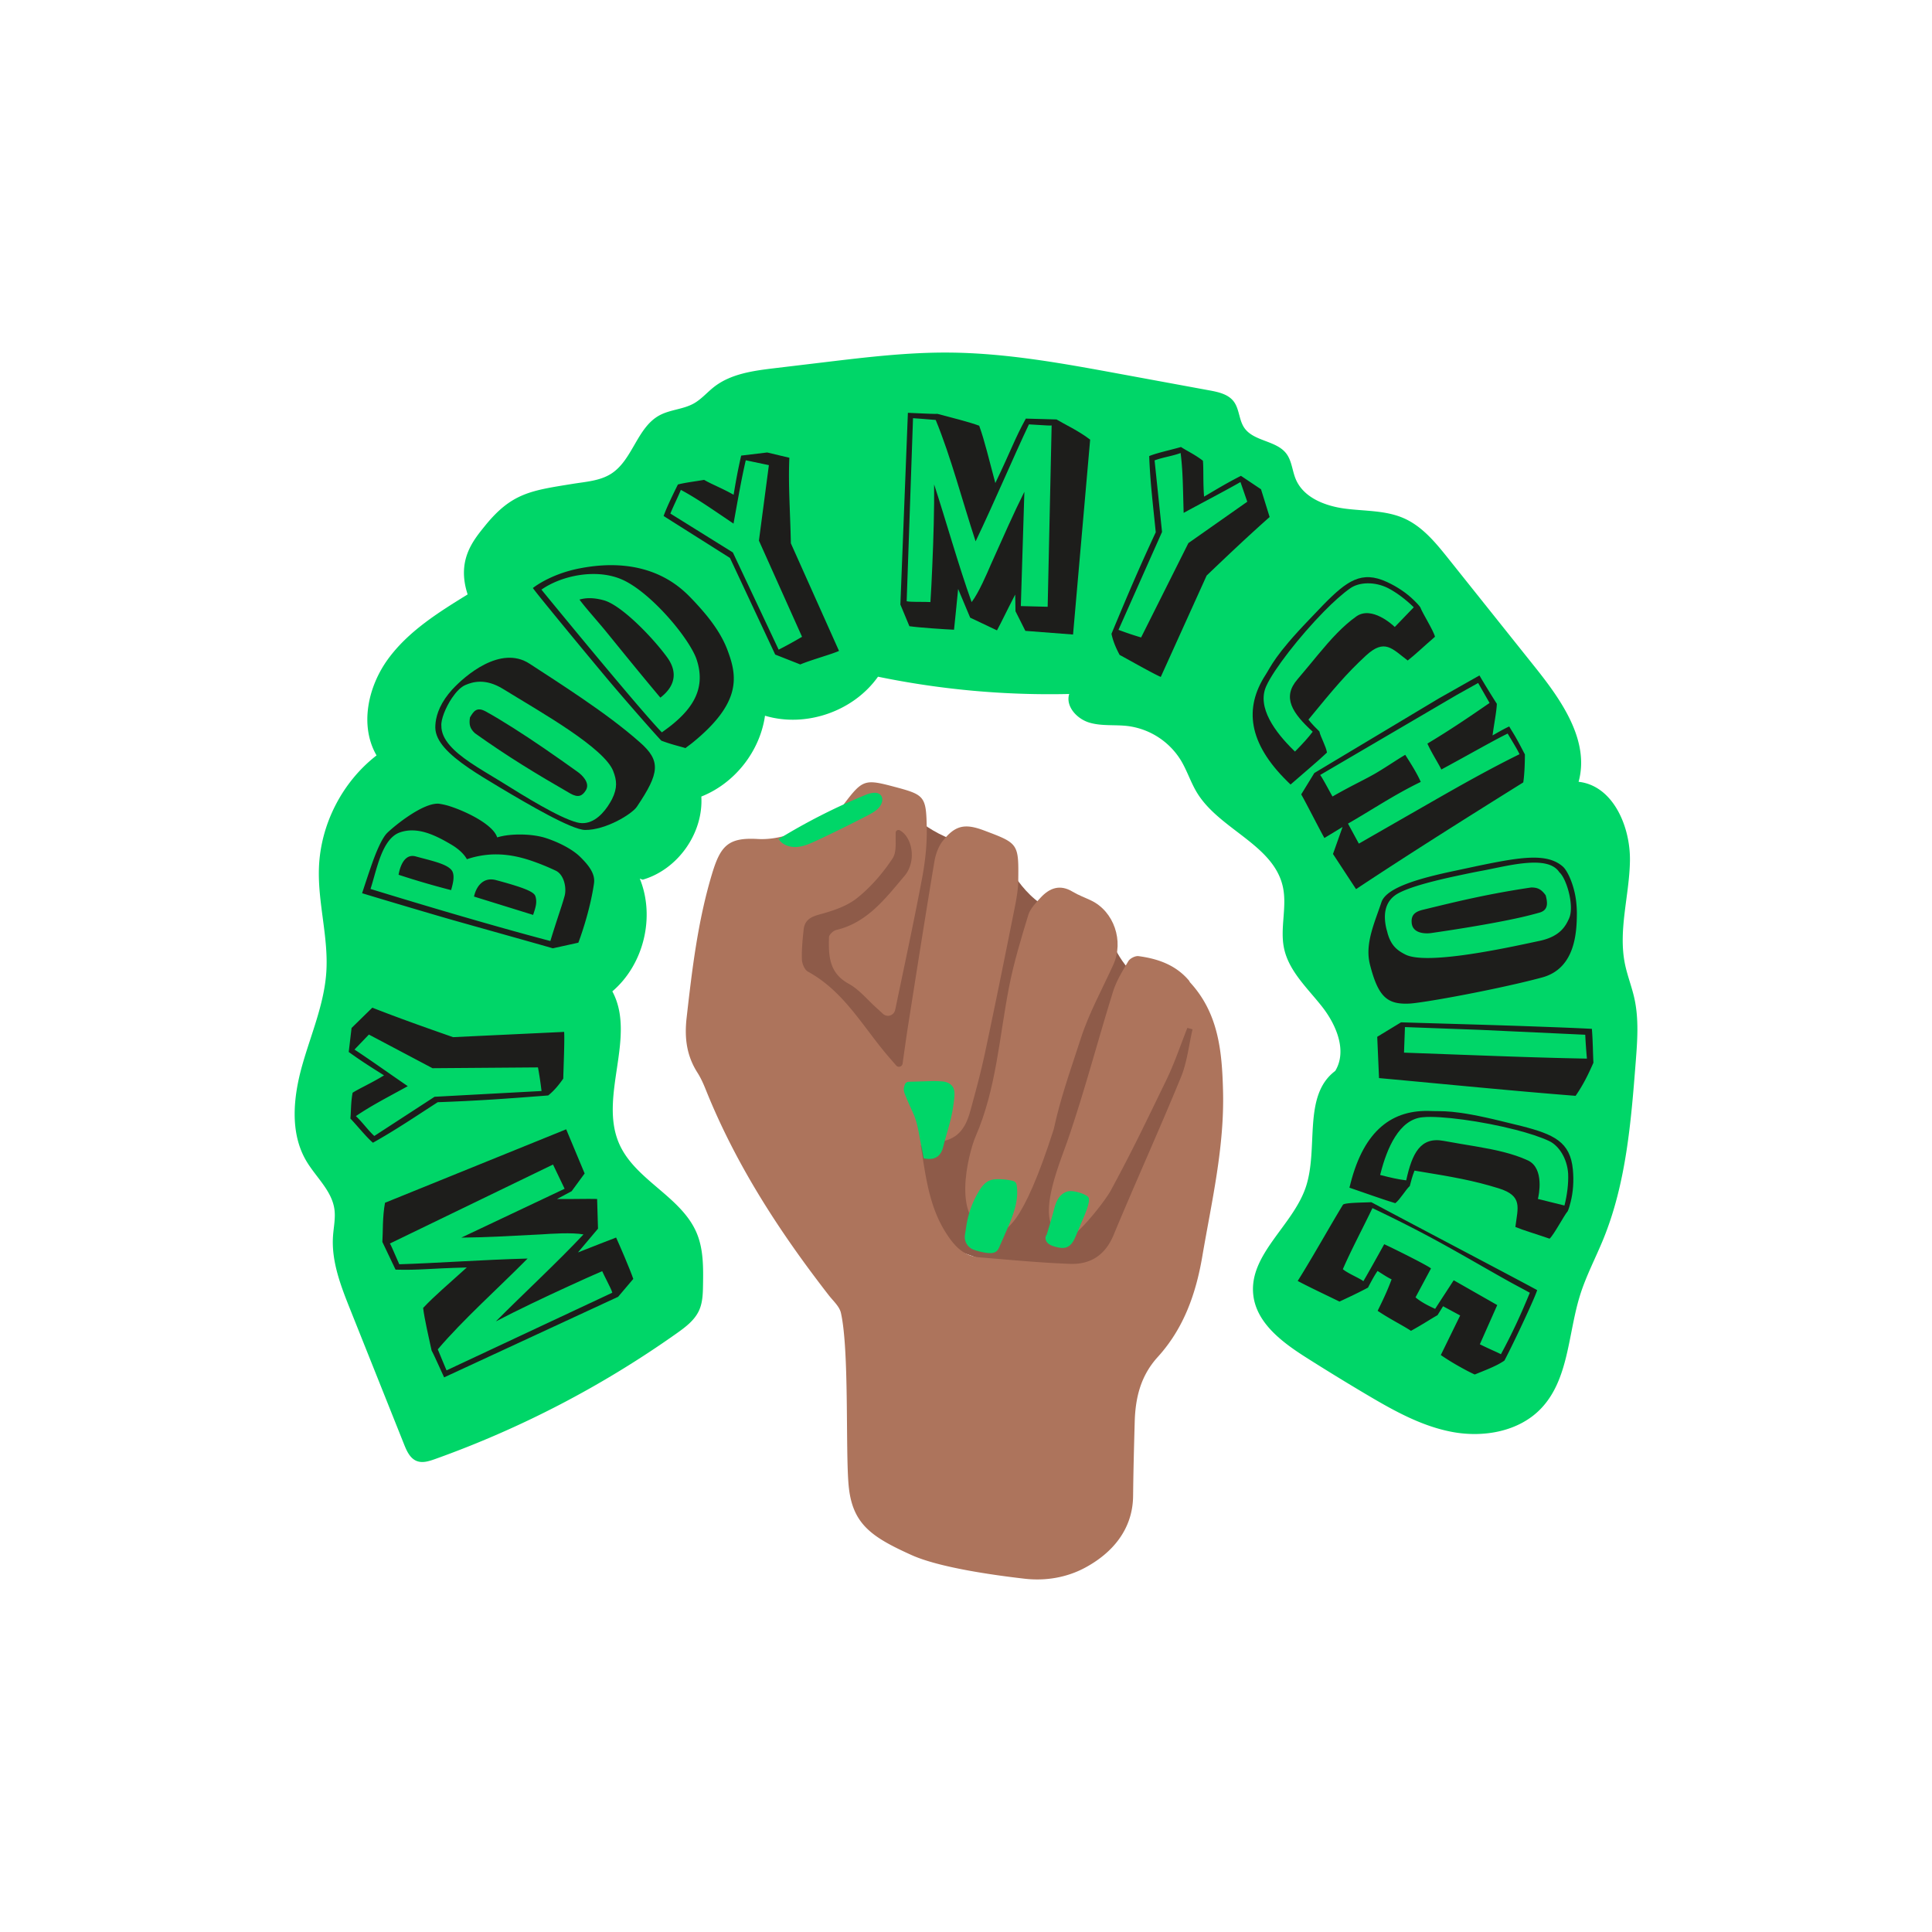 <?xml version="1.0" encoding="UTF-8"?>
<svg data-bbox="30.504 36.498 138.999 127.006" viewBox="0 0 200 200" height="200" width="200" xmlns="http://www.w3.org/2000/svg" data-type="color">
    <g>
        <path d="M66.535 91.065c3.639-1.056 6.294-4.822 6.066-8.607 3.458-1.368 6.069-4.682 6.592-8.367 4.219 1.263 9.154-.441 11.697-4.039a87.988 87.988 0 0 0 19.793 1.789c-.395 1.286.799 2.578 2.087 2.963 1.288.385 2.673.193 4.007.359a7.588 7.588 0 0 1 5.459 3.534c.652 1.074 1.026 2.298 1.681 3.37 2.325 3.81 7.905 5.359 8.88 9.716.465 2.08-.311 4.283.123 6.37.493 2.373 2.419 4.127 3.919 6.03 1.5 1.903 2.641 4.607 1.384 6.679-3.41 2.556-1.689 8.003-3.052 12.042-1.348 3.995-5.9 6.958-5.431 11.149.328 2.93 3.031 4.929 5.52 6.506a244.776 244.776 0 0 0 6.193 3.797c2.815 1.668 5.733 3.306 8.952 3.891 3.219.585 6.838-.059 9.104-2.42 2.908-3.029 2.805-7.748 4.06-11.755.631-2.015 1.631-3.891 2.426-5.848 2.338-5.756 2.848-12.066 3.332-18.26.172-2.208.342-4.454-.137-6.616-.267-1.204-.732-2.359-.978-3.568-.712-3.503.464-7.095.519-10.669s-1.765-7.79-5.316-8.179c1.165-4.231-1.742-8.403-4.48-11.831l-8.989-11.26c-1.309-1.64-2.694-3.34-4.613-4.188-1.894-.837-4.048-.731-6.1-1-2.053-.269-4.284-1.129-5.092-3.037-.37-.874-.406-1.9-.978-2.656-1.048-1.386-3.398-1.248-4.366-2.69-.551-.82-.493-1.954-1.101-2.733-.575-.737-1.577-.955-2.496-1.124l-9.342-1.72c-5.845-1.076-11.725-2.155-17.668-2.194-4.251-.028-8.484.478-12.705.983l-5.298.634c-2.198.263-4.516.573-6.264 1.934-.716.557-1.312 1.276-2.103 1.718-1.103.617-2.463.631-3.571 1.239-2.315 1.27-2.758 4.615-4.984 6.035-1.158.739-2.597.823-3.953 1.042-4.32.699-6.337.932-9.092 4.334-1.275 1.574-2.958 3.6-1.81 7.116-3.022 1.865-6.123 3.801-8.223 6.667-2.1 2.866-2.983 6.923-1.207 10-3.549 2.75-5.792 7.118-5.962 11.606-.138 3.629 1.005 7.228.76 10.851-.227 3.347-1.618 6.487-2.518 9.719-.9 3.232-1.261 6.887.435 9.781.988 1.685 2.646 3.077 2.922 5.011.132.929-.081 1.869-.144 2.805-.177 2.617.813 5.157 1.786 7.593l5.574 13.959c.275.689.618 1.448 1.309 1.718.595.233 1.262.023 1.864-.191a103.686 103.686 0 0 0 25.051-13.031c.908-.643 1.843-1.346 2.307-2.358.377-.823.399-1.759.413-2.665.03-1.802.048-3.664-.644-5.328-1.58-3.801-6.345-5.473-8.019-9.234-2.182-4.902 1.809-11.082-.724-15.812 3.253-2.775 4.454-7.709 2.841-11.67" fill="#00D668" data-color="1"/>
        <path d="M40.948 131.433c-.176-.385-1.322-2.773-1.366-2.869.069-.934-.004-2.56.274-4.055l18.755-7.604 1.91 4.571-1.344 1.836-1.521.811c2.072.014 3.009-.035 4.157-.006l.092 3.073-2.077 2.462c1.501-.598 3.086-1.206 3.951-1.542.373.819 1.435 3.275 1.778 4.282l-1.57 1.852-18.012 8.341-.538-1.18c-.286-.627-.604-1.325-.76-1.603-.284-1.326-.747-3.298-.874-4.404 1.194-1.273 2.585-2.432 4.519-4.188-3.912.097-4.985.296-7.374.223zm4.372 8.25c.262.637.796 1.936.905 2.177l17.16-8.04c-.042-.156-.108-.3-.185-.469-.231-.506-.575-1.134-.861-1.761-.95.405-2.13.943-3.405 1.526-2.552 1.165-5.491 2.566-7.603 3.675 2.69-2.713 6.412-6.159 9.071-9.004-1.176-.22-3.349-.072-4.393-.002-3.013.153-5.79.315-8.254.334l10.695-5.059-1.202-2.508-16.893 8.18c.046.037.123.206.233.447.209.458.514 1.191.745 1.698 3.675-.106 8.685-.473 13.284-.593-3.045 3.08-6.665 6.305-9.297 9.399z" fill="#1D1D1B" data-color="2"/>
        <path d="M36.501 113.121c.688-.442 1.952-1 3.253-1.799-1.326-.844-2.236-1.397-3.653-2.421l.293-2.486 2.147-2.1c2.8 1.096 5.404 2.018 8.36 3.051l11.499-.544c.059.925-.064 3.586-.091 4.835-.389.555-.879 1.197-1.56 1.744-1.953.15-3.879.299-5.78.42-1.901.121-3.778.213-5.656.279-2.242 1.443-4.352 2.877-6.707 4.194-.644-.543-1.537-1.654-2.333-2.505.081-.801.031-1.594.228-2.668zm.339 2.42c.676.62 1.231 1.434 1.907 2.055l6.239-4.058 11.072-.597a35.77 35.77 0 0 0-.367-2.444l-10.919.083-6.584-3.483-1.492 1.554c1.66 1.089 3.355 2.308 5.517 3.789-2.461 1.35-3.822 2.047-5.373 3.101z" fill="#1D1D1B" data-color="2"/>
        <path d="M46.641 83.486c1.735.57 4.419 1.897 4.827 3.202 1.395-.434 3.663-.386 5.046.069 1.584.52 2.818 1.26 3.456 1.86 1.101 1.058 1.657 1.91 1.519 2.84-.105.746-.407 2.514-1.199 4.93-.124.377-.256.78-.421 1.2l-2.642.582c-.989-.297-8.413-2.372-10.273-2.9-1.86-.527-7.19-2.11-9.469-2.803.338-1.032.71-2.164 1.065-3.162.363-1.023.967-2.525 1.542-3.089.775-.749 3.701-3.133 5.333-3.015a6.62 6.62 0 0 1 1.216.286zm10.333 13.928c.272-.914.676-2.147 1.023-3.204.149-.453.305-.931.445-1.442.231-.788-.019-2.236-.941-2.65a23.94 23.94 0 0 0-2.633-1.06c-1.886-.619-4.063-.944-6.536-.112-.295-.543-.892-1.101-1.689-1.558-.654-.382-1.477-.847-2.382-1.145-.93-.306-1.952-.418-2.937-.045-1.086.424-1.716 1.75-2.169 3.134-.313.956-.56 1.962-.799 2.692 5.362 1.65 12.569 3.794 18.618 5.39zm-10.126-7.171c.237.552.006 1.34-.15 1.902a85.215 85.215 0 0 1-5.438-1.591c.041-.21.082-.419.156-.646.256-.78.738-1.486 1.609-1.255 1.634.453 3.468.804 3.823 1.59zm6.744 1.518c1.131.372 1.702.67 1.821.988.203.569.047 1.13-.118 1.634l-.107.327-6.118-1.898c.205-.964.902-2.073 2.285-1.702.921.247 1.659.461 2.237.651z" fill="#1D1D1B" data-color="2"/>
        <path d="M51.745 81.518c-1.181-.711-2.275-1.363-3.192-1.991-2.119-1.449-3.455-2.78-3.49-4.183-.007-.647.13-1.739 1.026-3.051.194-.284.425-.575.708-.895 1.36-1.476 5.03-4.643 8.024-2.692 1.843 1.196 3.665 2.378 5.391 3.558 2.185 1.494 4.216 2.979 5.996 4.55 2.231 1.943 2.085 3.19-.282 6.703-.523.765-3.221 2.416-5.356 2.399-1.374-.008-5.865-2.631-8.825-4.398zm7.275-5.867c-2.294-1.569-4.985-3.12-6.945-4.333-1.851-1.138-3.163-.719-3.885-.412-.494.207-.97.716-1.388 1.328-.687 1.006-1.171 2.278-1.112 2.896-.016 1.432 1.32 2.667 2.937 3.773 1.027.702 2.157 1.347 3.127 1.946 2.697 1.684 6.078 3.772 7.944 4.278 1.427.398 2.54-.669 3.212-1.653.179-.262.321-.518.449-.751.579-1.176.492-1.941.121-2.9-.45-1.173-2.275-2.677-4.46-4.172zm-2.729 1.791c1.267.867 2.476 1.725 3.466 2.434.524.359 1.366 1.191.881 1.949-.366.583-.787.777-1.596.32-3.588-2.069-6.467-3.813-9.874-6.24-.53-.491-.628-.911-.517-1.637.374-.642.703-1.123 1.615-.628 1.632.894 3.928 2.367 6.025 3.802z" fill="#1D1D1B" data-color="2"/>
        <path d="M60.021 58.835c6.95-1.35 10.271 1.819 11.395 2.952a30.481 30.481 0 0 1 1.721 1.911c1.101 1.357 1.821 2.58 2.256 3.83.983 2.681 1.213 5.36-3.717 9.367-.226.184-.469.347-.715.547-.766-.23-1.466-.378-2.498-.768-.883-.92-4.413-4.976-5.818-6.666a785.478 785.478 0 0 1-6.001-7.269c-.684-.843-1.218-1.501-1.481-1.867.86-.664 2.613-1.612 4.858-2.037zm9.554 16.184c2.198-1.786 3.501-3.835 2.542-6.74-.287-.858-1.111-2.167-2.195-3.504-1.602-1.974-3.778-4.026-5.561-4.794-2.629-1.139-6.202-.418-8.312 1.058.817 1.007 10.321 12.593 12.466 14.774.366-.263.732-.527 1.06-.794zm-6.761-9.55c-.867-1.069-2.201-2.544-2.827-3.4.718-.208 1.507-.201 2.513.072 1.793.487 4.991 3.756 6.557 5.895 1.169 1.609.775 3.055-.697 4.183-1.942-2.309-3.827-4.633-5.546-6.75z" fill="#1D1D1B" data-color="2"/>
        <path d="M72.888 49.675c.819.477 1.82.844 3.055 1.543.247-1.471.409-2.411.783-4.054l2.693-.324 2.296.547c-.133 2.839.099 5.72.153 8.853l4.986 11.143c-.847.375-2.839.91-4.011 1.4l-2.594-1.023-4.684-10.002-6.869-4.342c.286-.793.761-1.814 1.48-3.262.78-.202 1.637-.292 2.712-.479zm-2.406 1.037c-.348.849-.739 1.602-1.086 2.451l6.469 4.027 4.741 10.064a44.314 44.314 0 0 0 2.42-1.333l-4.462-9.956 1.03-7.813-2.393-.504c-.446 1.935-.771 3.817-1.267 6.557-2.561-1.732-3.857-2.635-5.452-3.493z" fill="#1D1D1B" data-color="2"/>
        <path d="M106.194 43.333c.423.019 3.069.084 3.175.088.799.486 2.279 1.162 3.483 2.09l-1.771 20.174-4.937-.379-1.022-2.034-.029-1.724c-.956 1.84-1.339 2.697-1.887 3.707l-2.776-1.317-1.245-2.972c-.151 1.61-.332 3.299-.426 4.223-.899-.04-3.567-.212-4.619-.365l-.933-2.242.777-19.848 1.295.058c.687.031 1.454.065 1.772.052 1.309.35 3.274.835 4.316 1.226.589 1.643.987 3.411 1.67 5.933 1.693-3.527 2.004-4.574 3.157-6.67zm-9.33.141c-.686-.057-2.085-.172-2.349-.184l-.657 18.952c.157.034.316.041.501.049.555.025 1.271.004 1.959.034.072-1.031.13-2.327.192-3.729.125-2.804.216-6.061.19-8.448 1.189 3.632 2.562 8.518 3.882 12.182.731-.948 1.588-2.951 2.002-3.914 1.235-2.755 2.355-5.303 3.459-7.507l-.367 11.833 2.778.071.411-18.777c-.054.024-.239.016-.503.004-.502-.022-1.294-.084-1.849-.109-1.578 3.323-3.532 7.955-5.518 12.108-1.355-4.117-2.577-8.811-4.131-12.565z" fill="#1D1D1B" data-color="2"/>
        <path d="M124.525 47.694c.08.814.001 2.194.12 3.718 1.355-.797 2.261-1.357 3.817-2.154l2.079 1.393.891 2.869c-2.25 1.997-4.256 3.897-6.52 6.061l-4.749 10.495c-.85-.369-3.162-1.689-4.261-2.282-.317-.599-.665-1.328-.842-2.184.755-1.809 1.499-3.593 2.257-5.342a201.55 201.55 0 0 1 2.326-5.168c-.263-2.654-.579-5.187-.679-7.886.776-.327 2.171-.617 3.291-.939.676.439 1.404.755 2.27 1.419zm-2.307-.799c-.86.32-1.836.444-2.696.764l.771 7.407-4.508 10.138c.871.32 1.499.535 2.342.785l4.895-9.768 6.095-4.283-.704-2.037c-1.724.984-3.58 1.939-5.882 3.192-.081-2.806-.081-4.337-.313-6.198z" fill="#1D1D1B" data-color="2"/>
        <path d="M133.257 80.881c-4.039-3.973-4.463-7.584-2.265-10.993.591-.904.937-2.012 4.61-5.827.501-.51.964-1.02 1.391-1.454 2.449-2.493 3.955-3.574 6.586-2.36 1.071.496 2.031 1.144 2.786 1.886.245.241.472.464.661.725.192.56 1.387 2.442 1.523 3.058-1.245 1.078-2.043 1.853-2.823 2.459-1.62-1.222-2.378-2.302-4.327-.506-2.042 1.89-3.32 3.418-5.95 6.625.36.465.794.892 1.133 1.226.117.561.687 1.53.786 2.184-.798.775-2.675 2.345-3.771 3.31-.114-.11-.227-.221-.34-.333zm13.095-18.016c-.811-.798-1.772-1.52-2.656-1.981-1.391-.7-2.981-.63-3.892-.004-.8.55-1.784 1.439-2.767 2.44-2.505 2.55-5.17 5.981-5.941 7.673-1.048 2.238.977 4.861 2.789 6.643l.17.167c.816-.831 1.354-1.416 1.835-2.057-2.112-1.93-3.193-3.55-1.581-5.418 1.538-1.792 2.778-3.432 4.113-4.792.631-.642 1.281-1.228 2.006-1.74 1.581-1.081 3.713.867 3.958 1.109l1.966-2.04z" fill="#1D1D1B" data-color="2"/>
        <path d="M137.102 86.749c-.473-.827-1.861-3.572-2.4-4.515l1.357-2.212 12.899-7.728 4.193-2.372a93.937 93.937 0 0 0 1.801 2.935c-.026.808-.287 2.057-.443 3.275.505-.289 1.263-.724 1.726-.928.21.368.444.722.615 1.021.526.919.835 1.566 1.006 1.865.001.854-.038 2.066-.168 2.904-5.324 3.326-11.564 7.237-17.311 11.049l-2.386-3.638.992-2.796-1.881 1.14zm19.823-9.377c-.302-.529-.667-1.113-.851-1.435-1.385.671-4.301 2.343-6.867 3.721-.322-.67-.996-1.688-1.443-2.682 2.362-1.415 4.337-2.76 6.436-4.207l-.447-.781-.736-1.287-2.218 1.24-14.136 8.284c.128.171.26.401.417.676.302.529.648 1.185.858 1.553 2.182-1.25 3.386-1.757 4.659-2.517 1.112-.668 2.139-1.378 2.874-1.799.611.962 1.223 1.924 1.604 2.804-2.792 1.356-5.029 2.882-7.532 4.317l1.124 2.072 2.549-1.461a15882.9 15882.9 0 0 1 5.052-2.895c3.008-1.724 5.984-3.399 9.029-4.899-.082-.198-.227-.451-.372-.704z" fill="#1D1D1B" data-color="2"/>
        <path d="m150.468 90.173 2.536-.541c4.405-.912 7.15-1.362 8.782.077.399.348.952 1.422 1.25 2.82.127.596.192 1.286.201 1.961-.006 2.005-.151 5.772-3.606 6.698-1.407.381-3.109.771-4.818 1.135-3.83.817-7.771 1.494-8.865 1.565-2.355.123-3.283-.681-4.146-4.098a40.2 40.2 0 0 0-.033-.155c-.441-2.072.565-4.209 1.24-6.248.53-1.575 4.25-2.53 7.459-3.214zm7.759 7.47 1.165-.248c2.148-.458 2.695-1.576 3.028-2.297.278-.601.24-1.54.047-2.447-.221-1.036-.643-2.002-1.041-2.35-.725-1.118-2.484-1.122-4.375-.854-1.207.176-2.47.472-3.588.684-.834.151-1.74.344-2.645.537-2.459.524-4.947 1.163-6.153 1.853-1.442.849-1.418 2.36-1.176 3.5.044.207.109.383.147.564.348 1.253.946 1.775 1.855 2.231 2.031 1.028 9.216-.422 12.736-1.173zm-1.433-2.537c-2.769.59-6.172 1.126-8.535 1.468-.627.107-2.059.114-2.126-1.09-.04-.696.256-1.084 1.157-1.303 1.878-.455 3.575-.871 5.258-1.229a94.396 94.396 0 0 1 5.939-1.077c.726-.019 1.103.225 1.525.812.18.72.325 1.528-.673 1.795a39.13 39.13 0 0 1-2.545.624z" fill="#1D1D1B" data-color="2"/>
        <path d="M145.035 105.831c4.893.154 9.549.272 14.414.451 1.745.064 3.517.13 5.341.223.11 1.329.11 2.76.162 3.504-.346.782-.925 2.112-1.847 3.43-6.442-.502-13.539-1.214-20.348-1.836l-.187-4.273 2.465-1.499zm19.07 1.285-10.97-.51-2.565-.094-5.13-.189-.097 2.646 6.267.231c4.284.158 8.7.32 12.669.387a52.255 52.255 0 0 1-.174-2.471z" fill="#1D1D1B" data-color="2"/>
        <path d="M139.811 122.485c1.411-5.489 4.321-7.666 8.37-7.471 1.078.059 2.209-.197 7.348 1.072.692.178 1.365.324 1.954.476 3.383.871 5.072 1.634 5.341 4.52.108 1.176.029 2.332-.235 3.358-.086.333-.165.641-.295.936-.388.447-1.416 2.425-1.881 2.852-1.556-.537-2.626-.84-3.541-1.212.245-2.015.799-3.213-1.731-4.001-2.658-.821-4.62-1.162-8.71-1.833-.222.545-.374 1.134-.492 1.596-.426.382-.978 1.362-1.495 1.776-1.07-.303-3.368-1.141-4.752-1.606l.119-.463zm22.141 2.31c.284-1.103.426-2.297.382-3.293-.092-1.555-.949-2.897-1.947-3.373-.876-.417-2.138-.824-3.496-1.174-3.46-.891-7.763-1.479-9.613-1.299-2.46.214-3.713 3.283-4.346 5.745l-.059.231c1.128.29 1.903.463 2.698.558.61-2.796 1.469-4.544 3.892-4.084 2.321.433 4.36.685 6.205 1.16.871.224 1.704.493 2.51.865 1.727.828 1.111 3.65 1.025 3.983l2.749.681z" fill="#1D1D1B" data-color="2"/>
        <path d="m149.386 135.222-.574.923c-.704.396-1.437.897-2.748 1.622-.886-.584-2.197-1.223-3.451-2.072.728-1.474 1.07-2.253 1.446-3.256-.429-.209-.694-.386-1.454-.87-.291.414-.612.993-.988 1.723-1.031.548-1.684.851-2.954 1.447-1.38-.677-3.086-1.475-4.325-2.134 1.566-2.492 3.328-5.663 4.694-7.903.27-.213 2.082-.205 2.925-.251 4.155 2.222 14.658 7.733 17.168 9.1-.119.54-2.303 5.234-3.388 7.296-.794.558-1.974.992-3.072 1.442-.604-.276-1.066-.533-1.529-.79a24.928 24.928 0 0 1-1.984-1.225l2.004-4.097-1.77-.955zm1.101-2.69 4.461 2.543.046.026-1.801 4.058c1.043.52 1.812.827 2.182 1.032 1.224-2.258 2.143-4.292 2.992-6.365-.671-.373-1.4-.749-2.094-1.135-2.058-1.145-4.183-2.389-6.357-3.599-2.174-1.21-4.397-2.386-7.843-4.031-.875 1.846-2.23 4.395-3.061 6.326.229.188.46.316.714.458.347.193.707.363 1.007.53.162.09.277.154.403.255.576-.982 1.554-2.741 2.158-3.829 1.254.577 4.708 2.317 4.841 2.512l-1.6 2.988c.308.262.665.492 1.012.685s.683.35 1.02.507c.485-.76 1.462-2.246 1.92-2.961z" fill="#1D1D1B" data-color="2"/>
        <path d="M93.206 83.194s2.66 3.225 6.794 4.136 4.248 1.97 4.248 1.97 2.044 4.605 6.131 5.409c4.087.804 4.682 2.705 4.682 2.705s1.562 4.007 4.287 4.462c2.725.454 6.017 4.447 6.017 4.447l-8.969 29.413-23.19-8.408-15.43-32.029 15.43-12.105z" fill="#8E5B49" data-color="3"/>
        <path d="M94.359 160.977c-4.198-1.894-6.166-3.236-6.517-7.292-.322-3.722.084-13.901-.792-17.778-.151-.668-.801-1.235-1.256-1.821-5.102-6.567-9.603-13.494-12.72-21.254-.247-.614-.518-1.231-.872-1.786-1.119-1.754-1.361-3.577-1.125-5.673.568-5.03 1.163-10.034 2.629-14.903.881-2.926 1.687-3.793 4.725-3.618 2.817.161 5.091-1.277 7.608-1.988.238-.067.428-.365.6-.587.278-.359.509-.753.783-1.115 1.834-2.42 2.122-2.519 4.998-1.757 3.324.881 3.464.954 3.517 4.44.026 1.721-.182 3.471-.502 5.166-.847 4.478-1.81 8.935-2.738 13.398a3.471 3.471 0 0 1-.045.19.759.759 0 0 1-1.249.353c-.225-.209-.44-.407-.658-.603-.955-.858-1.802-1.916-2.899-2.517-2.041-1.119-2.08-2.925-2.028-4.814.007-.262.438-.673.737-.743 3.237-.759 5.116-3.287 7.077-5.596 1.273-1.499.831-4.01-.486-4.724l-.004-.002a.286.286 0 0 0-.421.239c-.029.962.117 2.005-.318 2.665-1.005 1.526-2.256 2.976-3.68 4.112-1.08.861-2.546 1.333-3.914 1.703-.944.256-1.515.622-1.616 1.565-.111 1.026-.215 2.063-.179 3.091.015.437.281 1.07.626 1.258 3.805 2.07 5.77 5.864 8.478 8.957.199.227.397.457.658.76a.378.378 0 0 0 .659-.194c.215-1.512.392-2.809.596-4.101.884-5.605 1.762-11.212 2.695-16.809.125-.748.408-1.56.869-2.145 1.282-1.628 2.296-1.827 4.253-1.092 3.572 1.343 3.61 1.343 3.562 5.178-.014 1.142-.261 2.291-.487 3.42-.967 4.83-1.939 9.659-2.967 14.476-.432 2.022-.974 4.023-1.524 6.018-.643 2.329-1.766 3.168-4.192 3.244-.156.005-.311.004-.467.003a.467.467 0 0 0-.416.234c-.023.042-.036.08-.03.115.506 3.1.842 6.231 2.607 8.991.856 1.338 1.803 2.384 3.448 2.518 3.126.255 6.253.561 9.385.675 2.119.078 3.644-.896 4.517-2.998 2.271-5.467 4.724-10.858 6.971-16.335.636-1.551.81-3.292 1.196-4.945l-.534-.15c-.721 1.808-1.335 3.668-2.185 5.414-2.172 4.462-3.377 7.038-5.735 11.403-.576 1.066-2.725 3.751-3.743 4.496-.388.284-1.338.239-1.689-.002-2.328-1.599.096-7.164.981-9.736 1.736-5.047 3.086-10.227 4.675-15.327.346-1.111.982-2.144 1.583-3.153.174-.291.72-.567 1.052-.523 2.002.265 3.853.908 5.219 2.52.053.062.077.15.132.21 2.935 3.2 3.297 7.115 3.402 11.231.149 5.836-1.177 11.441-2.144 17.112-.658 3.863-1.918 7.458-4.61 10.419-1.727 1.899-2.314 4.11-2.388 6.697-.174 6.152-.153 7.202-.172 7.869-.098 3.339-2.157 5.743-4.978 7.257-1.899 1.02-4.08 1.381-6.222 1.138-3.274-.374-8.874-1.162-11.736-2.454z" fill="#AD745C" data-color="4"/>
        <path d="M109.378 115.624c-.107.428-.208.863-.305 1.307-3.233 10.083-5.05 10.774-6.188 10.624-4.712-.625-2.55-8.394-1.899-9.891 2.162-4.968 2.453-10.298 3.479-15.535.49-2.502 1.235-4.96 1.981-7.403.205-.67.778-1.259 1.276-1.799.929-1.009 2.005-1.411 3.317-.618.599.362 1.269.602 1.904.905 2.372 1.131 3.425 4.201 2.304 6.664-1.147 2.521-2.505 4.975-3.354 7.593-.916 2.83-1.816 5.343-2.515 8.153" fill="#AD745C" data-color="4"/>
        <path d="M80.578 86.814c.363.629 1.152.909 1.876.867.724-.042 1.403-.349 2.061-.656 1.798-.84 3.578-1.717 5.339-2.632.591-.307 1.233-.679 1.432-1.315.067-.215.074-.46-.036-.657-.288-.518-1.062-.372-1.61-.147a63.065 63.065 0 0 0-9.055 4.599" fill="#00D668" data-color="1"/>
        <path d="m94.062 111.987 2.478-.074c.231-.007 1.062.017 1.286.076 1.046.274 1.022 1.041.954 1.714-.209 2.058-.642 3.061-1.154 5.065-.416 1.629-1.855 1.127-1.999 1.156 0 0-.379-1.928-.423-2.18-.412-2.372-.633-2.256-1.477-4.341-.103-.255-.206-.53-.15-.8.022-.105.055-.219.088-.321a.428.428 0 0 1 .397-.295z" fill="#00D668" data-color="1"/>
        <path d="M100.023 126.986a9.743 9.743 0 0 1 1.324-3.687c.263-.431.582-.86 1.042-1.067.339-.153.725-.169 1.095-.16.44.011.879.058 1.307.16.126.03.252.074.336.171.085.098.112.232.13.361.227 1.619-.443 3.214-1.099 4.712l-.674 1.539c-.082.187-.169.382-.326.513-.259.217-.634.208-.97.176-.29-.027-.852-.148-1.369-.325a1.405 1.405 0 0 1-.929-1.548l.133-.845z" fill="#00D668" data-color="1"/>
        <path d="M109.068 125.374c.108-.432.22-.87.457-1.256.238-.386.624-.719 1.099-.805.504-.091 1.698.246 2.028.606.329.36-.441 2.022-.608 2.421l-.661 1.58c-.214.513-.504 1.09-1.083 1.235-.291.073-.6.017-.892-.05-.341-.079-.694-.181-.94-.412-.246-.23-.341-.625-.119-.875.001.001.522-1.657.719-2.444z" fill="#00D668" data-color="1"/>
    </g>
</svg>
